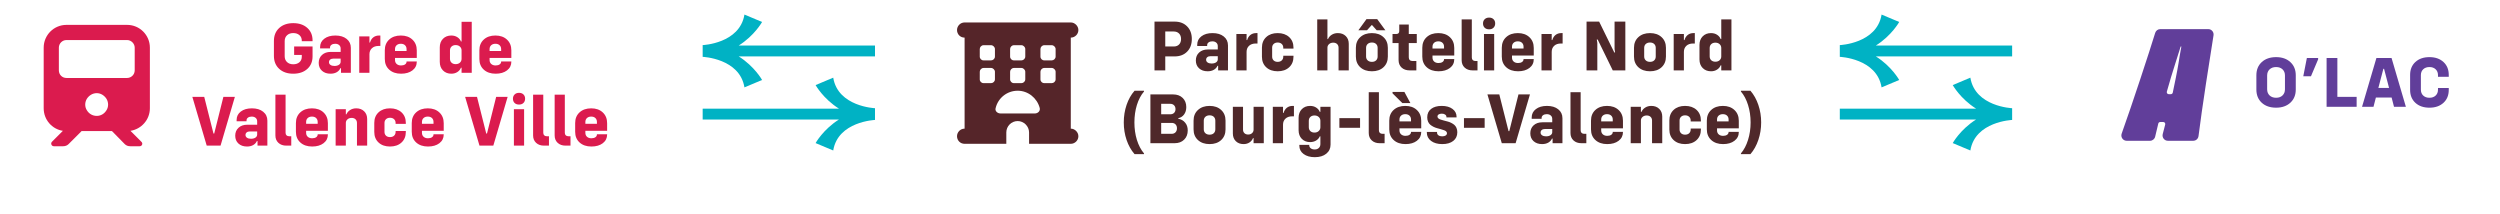 <svg xmlns="http://www.w3.org/2000/svg" width="515" height="44" viewBox="0 0 515 44" fill="none"><path d="M13.688 5.125H26.188C28.775 5.125 30.875 7.225 30.875 9.812V22.312C30.875 24.656 29.117 26.609 26.871 26.951L29.117 29.197C29.508 29.539 29.264 30.125 28.775 30.125H26.822C26.383 30.125 25.992 29.979 25.699 29.686L23.062 27H16.812L14.127 29.686C13.834 29.979 13.443 30.125 13.004 30.125H11.1C10.611 30.125 10.367 29.539 10.709 29.197L12.955 26.951C10.709 26.609 9 24.656 9 22.312V9.812C9 7.225 11.1 5.125 13.688 5.125ZM12.125 9.812V14.5C12.125 15.379 12.809 16.062 13.688 16.062H26.188C27.018 16.062 27.75 15.379 27.75 14.5V9.812C27.75 8.982 27.018 8.25 26.188 8.25H13.688C12.809 8.25 12.125 8.982 12.125 9.812ZM19.938 19.188C19.059 19.188 18.326 19.676 17.887 20.359C17.447 21.092 17.447 22.02 17.887 22.703C18.326 23.436 19.059 23.875 19.938 23.875C20.768 23.875 21.5 23.436 21.939 22.703C22.379 22.02 22.379 21.092 21.939 20.359C21.5 19.676 20.768 19.188 19.938 19.188Z" fill="#DB1B4E"></path><path d="M64.387 8.489H62.168V8.372C62.168 7.903 62.007 7.527 61.685 7.244C61.362 6.956 60.938 6.812 60.41 6.812C59.878 6.812 59.451 6.963 59.128 7.266C58.806 7.568 58.645 7.971 58.645 8.474V11.58C58.645 12.082 58.806 12.485 59.128 12.788C59.451 13.091 59.878 13.242 60.41 13.242C60.938 13.242 61.362 13.101 61.685 12.817C62.007 12.534 62.168 12.161 62.168 11.697V11.323H60.593V9.573H64.387V11.623C64.387 12.698 64.023 13.56 63.296 14.209C62.568 14.858 61.606 15.183 60.41 15.183C59.204 15.183 58.237 14.849 57.51 14.18C56.787 13.511 56.426 12.624 56.426 11.521V8.43C56.426 7.327 56.787 6.44 57.51 5.771C58.237 5.103 59.204 4.768 60.41 4.768C61.606 4.768 62.568 5.093 63.296 5.742C64.023 6.392 64.387 7.253 64.387 8.328V8.489ZM69.089 7.317C70.056 7.317 70.828 7.549 71.404 8.013C71.985 8.477 72.275 9.092 72.275 9.858V15H70.247V14.055H70.115C69.963 14.402 69.71 14.678 69.353 14.883C68.997 15.083 68.574 15.183 68.086 15.183C67.353 15.183 66.765 14.98 66.321 14.575C65.876 14.17 65.654 13.63 65.654 12.957C65.654 12.278 65.881 11.731 66.335 11.316C66.79 10.901 67.388 10.693 68.13 10.693H70.173V10.005C70.173 9.702 70.071 9.463 69.866 9.287C69.661 9.106 69.387 9.016 69.045 9.016C68.733 9.016 68.477 9.089 68.276 9.236C68.081 9.377 67.983 9.568 67.983 9.807V9.976H65.94V9.705C65.94 8.987 66.228 8.411 66.804 7.976C67.38 7.537 68.142 7.317 69.089 7.317ZM68.899 13.586C69.275 13.586 69.58 13.508 69.814 13.352C70.054 13.191 70.173 12.981 70.173 12.722V12.078H68.643C68.379 12.078 68.166 12.146 68.005 12.283C67.849 12.415 67.771 12.59 67.771 12.81C67.771 13.044 67.874 13.232 68.079 13.374C68.284 13.516 68.557 13.586 68.899 13.586ZM78.084 7.317H78.355V9.463H77.996C77.41 9.463 76.948 9.622 76.611 9.939C76.274 10.256 76.106 10.669 76.106 11.177V15H74.004V7.5H76.106V8.76H76.223C76.35 8.306 76.575 7.952 76.897 7.698C77.224 7.444 77.62 7.317 78.084 7.317ZM85.855 11.938H81.372V12.363C81.372 12.7 81.484 12.971 81.709 13.176C81.939 13.381 82.241 13.484 82.617 13.484C82.954 13.484 83.228 13.413 83.438 13.271C83.647 13.125 83.752 12.937 83.752 12.707V12.664H85.855V12.707C85.855 13.45 85.557 14.048 84.961 14.502C84.365 14.956 83.584 15.183 82.617 15.183C81.606 15.183 80.796 14.907 80.186 14.355C79.575 13.804 79.27 13.069 79.27 12.151V10.349C79.27 9.436 79.57 8.704 80.171 8.152C80.776 7.595 81.577 7.317 82.573 7.317C83.564 7.317 84.358 7.598 84.954 8.159C85.554 8.716 85.855 9.456 85.855 10.378V11.938ZM83.43 9.316C83.22 9.116 82.935 9.016 82.573 9.016C82.212 9.016 81.921 9.116 81.702 9.316C81.482 9.517 81.372 9.785 81.372 10.122V10.503H83.752V10.122C83.752 9.785 83.645 9.517 83.43 9.316ZM95.083 4.497H97.178V15H95.083V13.953H94.959C94.812 14.324 94.561 14.622 94.204 14.846C93.853 15.071 93.44 15.183 92.966 15.183C92.268 15.183 91.697 14.959 91.252 14.509C90.813 14.06 90.593 13.469 90.593 12.737V9.763C90.593 9.031 90.813 8.44 91.252 7.991C91.697 7.542 92.268 7.317 92.966 7.317C93.44 7.317 93.853 7.429 94.204 7.654C94.561 7.878 94.812 8.176 94.959 8.547H95.083V4.497ZM93.867 13.213C94.228 13.213 94.522 13.11 94.746 12.905C94.971 12.695 95.083 12.434 95.083 12.122V10.378C95.083 10.066 94.971 9.807 94.746 9.602C94.522 9.392 94.228 9.287 93.867 9.287C93.516 9.287 93.232 9.387 93.018 9.587C92.803 9.788 92.695 10.056 92.695 10.393V12.107C92.695 12.444 92.803 12.712 93.018 12.913C93.232 13.113 93.516 13.213 93.867 13.213ZM105.337 11.938H100.854V12.363C100.854 12.7 100.967 12.971 101.191 13.176C101.421 13.381 101.724 13.484 102.1 13.484C102.437 13.484 102.71 13.413 102.92 13.271C103.13 13.125 103.235 12.937 103.235 12.707V12.664H105.337V12.707C105.337 13.45 105.039 14.048 104.443 14.502C103.848 14.956 103.066 15.183 102.1 15.183C101.089 15.183 100.278 14.907 99.668 14.355C99.058 13.804 98.752 13.069 98.752 12.151V10.349C98.752 9.436 99.053 8.704 99.653 8.152C100.259 7.595 101.06 7.317 102.056 7.317C103.047 7.317 103.84 7.598 104.436 8.159C105.037 8.716 105.337 9.456 105.337 10.378V11.938ZM102.913 9.316C102.703 9.116 102.417 9.016 102.056 9.016C101.694 9.016 101.404 9.116 101.184 9.316C100.964 9.517 100.854 9.785 100.854 10.122V10.503H103.235V10.122C103.235 9.785 103.127 9.517 102.913 9.316ZM42.583 30L39.624 19.951H42.07L43.975 27.51H44.128L46.018 19.951H48.384L45.432 30H42.583ZM51.892 22.317C52.859 22.317 53.63 22.549 54.206 23.013C54.788 23.477 55.078 24.092 55.078 24.858V30H53.049V29.055H52.917C52.766 29.402 52.512 29.678 52.156 29.883C51.799 30.083 51.377 30.183 50.889 30.183C50.156 30.183 49.568 29.98 49.123 29.575C48.679 29.17 48.457 28.63 48.457 27.956C48.457 27.278 48.684 26.731 49.138 26.316C49.592 25.901 50.19 25.693 50.933 25.693H52.976V25.005C52.976 24.702 52.873 24.463 52.669 24.287C52.463 24.106 52.19 24.016 51.848 24.016C51.536 24.016 51.279 24.089 51.079 24.236C50.884 24.377 50.786 24.568 50.786 24.807V24.976H48.743V24.705C48.743 23.987 49.031 23.411 49.607 22.976C50.183 22.537 50.945 22.317 51.892 22.317ZM51.702 28.586C52.078 28.586 52.383 28.508 52.617 28.352C52.856 28.191 52.976 27.981 52.976 27.722V27.078H51.445C51.182 27.078 50.969 27.146 50.808 27.283C50.652 27.415 50.574 27.59 50.574 27.81C50.574 28.044 50.676 28.232 50.881 28.374C51.086 28.516 51.36 28.586 51.702 28.586ZM58.982 30C58.308 30 57.764 29.807 57.349 29.421C56.938 29.036 56.733 28.528 56.733 27.898V19.497H58.828V27.349C58.828 27.573 58.892 27.749 59.019 27.876C59.15 28.003 59.329 28.066 59.553 28.066H60V30H58.982ZM67.544 26.939H63.062V27.363C63.062 27.7 63.174 27.971 63.398 28.176C63.628 28.381 63.931 28.484 64.307 28.484C64.644 28.484 64.917 28.413 65.127 28.271C65.337 28.125 65.442 27.937 65.442 27.707V27.664H67.544V27.707C67.544 28.45 67.246 29.048 66.65 29.502C66.055 29.956 65.273 30.183 64.307 30.183C63.296 30.183 62.485 29.907 61.875 29.355C61.265 28.804 60.959 28.069 60.959 27.151V25.349C60.959 24.436 61.26 23.704 61.86 23.152C62.466 22.595 63.267 22.317 64.263 22.317C65.254 22.317 66.047 22.598 66.643 23.159C67.244 23.716 67.544 24.456 67.544 25.378V26.939ZM65.12 24.316C64.91 24.116 64.624 24.016 64.263 24.016C63.901 24.016 63.611 24.116 63.391 24.316C63.171 24.517 63.062 24.785 63.062 25.122V25.503H65.442V25.122C65.442 24.785 65.335 24.517 65.12 24.316ZM73.389 22.317C74.058 22.317 74.6 22.52 75.015 22.925C75.43 23.33 75.637 23.862 75.637 24.521V30H73.535V25.334C73.535 25.017 73.435 24.763 73.235 24.573C73.035 24.382 72.771 24.287 72.444 24.287C72.092 24.287 71.804 24.387 71.58 24.587C71.355 24.783 71.243 25.027 71.243 25.32V30H69.141V22.5H71.243V23.547H71.36C71.516 23.181 71.772 22.886 72.129 22.661C72.49 22.432 72.91 22.317 73.389 22.317ZM80.339 30.183C79.363 30.183 78.579 29.91 77.988 29.363C77.397 28.816 77.102 28.088 77.102 27.18V25.32C77.102 24.412 77.397 23.684 77.988 23.137C78.579 22.59 79.363 22.317 80.339 22.317C81.321 22.317 82.109 22.59 82.705 23.137C83.301 23.684 83.599 24.412 83.599 25.32V25.518H81.497V25.334C81.497 25.012 81.392 24.753 81.182 24.558C80.972 24.358 80.691 24.258 80.339 24.258C79.998 24.258 79.722 24.358 79.512 24.558C79.307 24.753 79.204 25.012 79.204 25.334V27.166C79.204 27.488 79.307 27.749 79.512 27.949C79.722 28.145 79.998 28.242 80.339 28.242C80.691 28.242 80.972 28.145 81.182 27.949C81.392 27.749 81.497 27.488 81.497 27.166V26.982H83.599V27.18C83.599 28.088 83.301 28.816 82.705 29.363C82.109 29.91 81.321 30.183 80.339 30.183ZM91.406 26.939H86.924V27.363C86.924 27.7 87.036 27.971 87.261 28.176C87.49 28.381 87.793 28.484 88.169 28.484C88.506 28.484 88.779 28.413 88.989 28.271C89.199 28.125 89.304 27.937 89.304 27.707V27.664H91.406V27.707C91.406 28.45 91.108 29.048 90.513 29.502C89.917 29.956 89.136 30.183 88.169 30.183C87.158 30.183 86.348 29.907 85.737 29.355C85.127 28.804 84.822 28.069 84.822 27.151V25.349C84.822 24.436 85.122 23.704 85.723 23.152C86.328 22.595 87.129 22.317 88.125 22.317C89.116 22.317 89.91 22.598 90.505 23.159C91.106 23.716 91.406 24.456 91.406 25.378V26.939ZM88.982 24.316C88.772 24.116 88.486 24.016 88.125 24.016C87.764 24.016 87.473 24.116 87.253 24.316C87.034 24.517 86.924 24.785 86.924 25.122V25.503H89.304V25.122C89.304 24.785 89.197 24.517 88.982 24.316ZM98.774 30L95.815 19.951H98.262L100.166 27.51H100.32L102.209 19.951H104.575L101.624 30H98.774ZM106.926 21.541C106.541 21.541 106.233 21.431 106.003 21.211C105.779 20.986 105.667 20.696 105.667 20.339C105.667 19.973 105.781 19.68 106.011 19.46C106.24 19.236 106.545 19.123 106.926 19.123C107.297 19.123 107.598 19.233 107.827 19.453C108.057 19.673 108.171 19.963 108.171 20.325C108.171 20.691 108.057 20.986 107.827 21.211C107.603 21.431 107.302 21.541 106.926 21.541ZM105.864 30V22.5H107.966V30H105.864ZM112.068 30C111.394 30 110.85 29.807 110.435 29.421C110.024 29.036 109.819 28.528 109.819 27.898V19.497H111.914V27.349C111.914 27.573 111.978 27.749 112.104 27.876C112.236 28.003 112.415 28.066 112.639 28.066H113.086V30H112.068ZM116.506 30C115.833 30 115.288 29.807 114.873 29.421C114.463 29.036 114.258 28.528 114.258 27.898V19.497H116.353V27.349C116.353 27.573 116.416 27.749 116.543 27.876C116.675 28.003 116.853 28.066 117.078 28.066H117.524V30H116.506ZM125.068 26.939H120.586V27.363C120.586 27.7 120.698 27.971 120.923 28.176C121.152 28.381 121.455 28.484 121.831 28.484C122.168 28.484 122.441 28.413 122.651 28.271C122.861 28.125 122.966 27.937 122.966 27.707V27.664H125.068V27.707C125.068 28.45 124.771 29.048 124.175 29.502C123.579 29.956 122.798 30.183 121.831 30.183C120.82 30.183 120.01 29.907 119.399 29.355C118.789 28.804 118.484 28.069 118.484 27.151V25.349C118.484 24.436 118.784 23.704 119.385 23.152C119.99 22.595 120.791 22.317 121.787 22.317C122.778 22.317 123.572 22.598 124.167 23.159C124.768 23.716 125.068 24.456 125.068 25.378V26.939ZM122.644 24.316C122.434 24.116 122.148 24.016 121.787 24.016C121.426 24.016 121.135 24.116 120.916 24.316C120.696 24.517 120.586 24.785 120.586 25.122V25.503H122.966V25.122C122.966 24.785 122.859 24.517 122.644 24.316Z" fill="#DB1B4E"></path><path d="M171.644 31L168.013 29.474C168.013 29.474 169.559 26.672 172.824 24.619L144.75 24.619L144.75 22.381L172.824 22.381C169.559 20.328 168.013 17.526 168.013 17.526L171.644 16C172.621 21.982 180.25 22.29 180.25 22.29L180.25 24.709C180.25 24.709 172.621 25.018 171.644 31Z" fill="#00B2C4"></path><path d="M153.356 3L156.987 4.526C156.987 4.526 155.441 7.328 152.176 9.381L180.25 9.381L180.25 11.619L152.176 11.619C155.441 13.672 156.987 16.474 156.987 16.474L153.356 18C152.379 12.018 144.75 11.71 144.75 11.71L144.75 9.291C144.75 9.291 152.379 8.982 153.356 3Z" fill="#00B2C4"></path><path d="M241.964 4.451C243.038 4.451 243.897 4.778 244.542 5.433C245.191 6.087 245.516 6.954 245.516 8.033C245.516 9.122 245.191 9.993 244.542 10.648C243.897 11.297 243.038 11.622 241.964 11.622H240.045V14.5H237.826V4.451H241.964ZM241.781 9.578C242.25 9.578 242.618 9.441 242.887 9.168C243.16 8.89 243.297 8.511 243.297 8.033C243.297 7.559 243.16 7.183 242.887 6.905C242.613 6.626 242.245 6.487 241.781 6.487H240.045V9.578H241.781ZM249.779 6.817C250.746 6.817 251.517 7.049 252.093 7.513C252.674 7.977 252.965 8.592 252.965 9.358V14.5H250.936V13.555H250.804C250.653 13.902 250.399 14.178 250.042 14.383C249.686 14.583 249.264 14.683 248.775 14.683C248.043 14.683 247.455 14.48 247.01 14.075C246.566 13.67 246.344 13.13 246.344 12.457C246.344 11.778 246.571 11.231 247.025 10.816C247.479 10.401 248.077 10.193 248.819 10.193H250.863V9.505C250.863 9.202 250.76 8.963 250.555 8.787C250.35 8.606 250.077 8.516 249.735 8.516C249.422 8.516 249.166 8.589 248.966 8.736C248.771 8.877 248.673 9.068 248.673 9.307V9.476H246.629V9.205C246.629 8.487 246.917 7.911 247.494 7.476C248.07 7.037 248.832 6.817 249.779 6.817ZM249.588 13.086C249.964 13.086 250.27 13.008 250.504 12.852C250.743 12.691 250.863 12.481 250.863 12.222V11.578H249.332C249.068 11.578 248.856 11.646 248.695 11.783C248.539 11.915 248.46 12.09 248.46 12.31C248.46 12.544 248.563 12.732 248.768 12.874C248.973 13.016 249.247 13.086 249.588 13.086ZM258.773 6.817H259.044V8.963H258.685C258.099 8.963 257.638 9.122 257.301 9.439C256.964 9.756 256.795 10.169 256.795 10.677V14.5H254.693V7H256.795V8.26H256.913C257.04 7.806 257.264 7.452 257.586 7.198C257.914 6.944 258.309 6.817 258.773 6.817ZM263.197 14.683C262.22 14.683 261.437 14.41 260.846 13.863C260.255 13.316 259.959 12.588 259.959 11.68V9.82C259.959 8.912 260.255 8.184 260.846 7.637C261.437 7.09 262.22 6.817 263.197 6.817C264.178 6.817 264.967 7.09 265.562 7.637C266.158 8.184 266.456 8.912 266.456 9.82V10.018H264.354V9.834C264.354 9.512 264.249 9.253 264.039 9.058C263.829 8.858 263.548 8.758 263.197 8.758C262.855 8.758 262.579 8.858 262.369 9.058C262.164 9.253 262.062 9.512 262.062 9.834V11.665C262.062 11.988 262.164 12.249 262.369 12.449C262.579 12.645 262.855 12.742 263.197 12.742C263.548 12.742 263.829 12.645 264.039 12.449C264.249 12.249 264.354 11.988 264.354 11.665V11.482H266.456V11.68C266.456 12.588 266.158 13.316 265.562 13.863C264.967 14.41 264.178 14.683 263.197 14.683ZM275.597 6.817C276.266 6.817 276.808 7.02 277.223 7.425C277.638 7.83 277.845 8.362 277.845 9.021V14.5H275.743V9.834C275.743 9.517 275.643 9.263 275.443 9.073C275.243 8.882 274.979 8.787 274.652 8.787C274.3 8.787 274.012 8.887 273.788 9.087C273.563 9.283 273.451 9.527 273.451 9.82V14.5H271.349V3.997H273.451V8.047H273.568C273.724 7.681 273.98 7.386 274.337 7.161C274.698 6.932 275.118 6.817 275.597 6.817ZM279.823 6.238L281.5 3.938H283.705L285.389 6.238H283.602L282.657 5.184H282.547L281.603 6.238H279.823ZM284.994 13.855C284.398 14.407 283.604 14.683 282.613 14.683C281.622 14.683 280.824 14.407 280.218 13.855C279.613 13.299 279.31 12.564 279.31 11.651V9.849C279.31 8.936 279.613 8.204 280.218 7.652C280.824 7.095 281.622 6.817 282.613 6.817C283.604 6.817 284.398 7.095 284.994 7.652C285.594 8.204 285.895 8.936 285.895 9.849V11.651C285.895 12.564 285.594 13.299 284.994 13.855ZM281.742 12.442C281.961 12.642 282.252 12.742 282.613 12.742C282.975 12.742 283.26 12.642 283.47 12.442C283.685 12.242 283.792 11.973 283.792 11.636V9.864C283.792 9.527 283.685 9.258 283.47 9.058C283.26 8.858 282.975 8.758 282.613 8.758C282.252 8.758 281.961 8.858 281.742 9.058C281.522 9.258 281.412 9.527 281.412 9.864V11.636C281.412 11.973 281.522 12.242 281.742 12.442ZM291.856 8.875H290.208V11.812C290.208 12.046 290.274 12.232 290.406 12.369C290.543 12.501 290.731 12.566 290.97 12.566H291.769V14.5H290.392C289.703 14.5 289.149 14.307 288.729 13.921C288.314 13.531 288.106 13.013 288.106 12.369V8.875H286.861V7H287.66C287.845 7 287.989 6.949 288.092 6.846C288.194 6.739 288.246 6.595 288.246 6.414V5.052H290.208V7H291.856V8.875ZM299.576 11.438H295.094V11.863C295.094 12.2 295.206 12.471 295.431 12.676C295.66 12.881 295.963 12.984 296.339 12.984C296.676 12.984 296.949 12.913 297.159 12.771C297.369 12.625 297.474 12.437 297.474 12.207V12.164H299.576V12.207C299.576 12.95 299.278 13.548 298.683 14.002C298.087 14.456 297.306 14.683 296.339 14.683C295.328 14.683 294.518 14.407 293.907 13.855C293.297 13.304 292.992 12.569 292.992 11.651V9.849C292.992 8.936 293.292 8.204 293.893 7.652C294.498 7.095 295.299 6.817 296.295 6.817C297.286 6.817 298.08 7.098 298.675 7.659C299.276 8.216 299.576 8.956 299.576 9.878V11.438ZM297.152 8.816C296.942 8.616 296.656 8.516 296.295 8.516C295.934 8.516 295.643 8.616 295.423 8.816C295.204 9.017 295.094 9.285 295.094 9.622V10.003H297.474V9.622C297.474 9.285 297.367 9.017 297.152 8.816ZM303.348 14.5C302.674 14.5 302.13 14.307 301.715 13.921C301.305 13.536 301.1 13.028 301.1 12.398V3.997H303.194V11.849C303.194 12.073 303.258 12.249 303.385 12.376C303.517 12.503 303.695 12.566 303.919 12.566H304.366V14.5H303.348ZM306.761 6.041C306.375 6.041 306.068 5.931 305.838 5.711C305.614 5.486 305.501 5.196 305.501 4.839C305.501 4.473 305.616 4.18 305.846 3.96C306.075 3.736 306.38 3.624 306.761 3.624C307.132 3.624 307.433 3.733 307.662 3.953C307.892 4.173 308.006 4.463 308.006 4.825C308.006 5.191 307.892 5.486 307.662 5.711C307.438 5.931 307.137 6.041 306.761 6.041ZM305.699 14.5V7H307.801V14.5H305.699ZM315.953 11.438H311.471V11.863C311.471 12.2 311.583 12.471 311.808 12.676C312.037 12.881 312.34 12.984 312.716 12.984C313.053 12.984 313.326 12.913 313.536 12.771C313.746 12.625 313.851 12.437 313.851 12.207V12.164H315.953V12.207C315.953 12.95 315.655 13.548 315.06 14.002C314.464 14.456 313.683 14.683 312.716 14.683C311.705 14.683 310.895 14.407 310.284 13.855C309.674 13.304 309.369 12.569 309.369 11.651V9.849C309.369 8.936 309.669 8.204 310.27 7.652C310.875 7.095 311.676 6.817 312.672 6.817C313.663 6.817 314.457 7.098 315.052 7.659C315.653 8.216 315.953 8.956 315.953 9.878V11.438ZM313.529 8.816C313.319 8.616 313.033 8.516 312.672 8.516C312.311 8.516 312.02 8.616 311.8 8.816C311.581 9.017 311.471 9.285 311.471 9.622V10.003H313.851V9.622C313.851 9.285 313.744 9.017 313.529 8.816ZM321.629 6.817H321.9V8.963H321.542C320.956 8.963 320.494 9.122 320.157 9.439C319.82 9.756 319.652 10.169 319.652 10.677V14.5H317.55V7H319.652V8.26H319.769C319.896 7.806 320.121 7.452 320.443 7.198C320.77 6.944 321.166 6.817 321.629 6.817ZM326.83 14.5V4.451H329.422L332.542 10.809H332.704L332.601 10.105V4.451H334.82V14.5H332.228L329.122 8.143H328.939L329.049 8.846V14.5H326.83ZM342.284 13.855C341.688 14.407 340.895 14.683 339.903 14.683C338.912 14.683 338.114 14.407 337.508 13.855C336.903 13.299 336.6 12.564 336.6 11.651V9.849C336.6 8.936 336.903 8.204 337.508 7.652C338.114 7.095 338.912 6.817 339.903 6.817C340.895 6.817 341.688 7.095 342.284 7.652C342.884 8.204 343.185 8.936 343.185 9.849V11.651C343.185 12.564 342.884 13.299 342.284 13.855ZM339.032 12.442C339.251 12.642 339.542 12.742 339.903 12.742C340.265 12.742 340.55 12.642 340.76 12.442C340.975 12.242 341.083 11.973 341.083 11.636V9.864C341.083 9.527 340.975 9.258 340.76 9.058C340.55 8.858 340.265 8.758 339.903 8.758C339.542 8.758 339.251 8.858 339.032 9.058C338.812 9.258 338.702 9.527 338.702 9.864V11.636C338.702 11.973 338.812 12.242 339.032 12.442ZM348.861 6.817H349.132V8.963H348.773C348.187 8.963 347.726 9.122 347.389 9.439C347.052 9.756 346.883 10.169 346.883 10.677V14.5H344.781V7H346.883V8.26H347C347.127 7.806 347.352 7.452 347.674 7.198C348.001 6.944 348.397 6.817 348.861 6.817ZM354.581 3.997H356.676V14.5H354.581V13.453H354.457C354.31 13.824 354.059 14.122 353.702 14.346C353.351 14.571 352.938 14.683 352.464 14.683C351.766 14.683 351.195 14.459 350.75 14.009C350.311 13.56 350.091 12.969 350.091 12.237V9.263C350.091 8.531 350.311 7.94 350.75 7.491C351.195 7.042 351.766 6.817 352.464 6.817C352.938 6.817 353.351 6.929 353.702 7.154C354.059 7.378 354.31 7.676 354.457 8.047H354.581V3.997ZM353.365 12.713C353.727 12.713 354.02 12.61 354.244 12.405C354.469 12.195 354.581 11.934 354.581 11.622V9.878C354.581 9.566 354.469 9.307 354.244 9.102C354.02 8.892 353.727 8.787 353.365 8.787C353.014 8.787 352.73 8.887 352.516 9.087C352.301 9.288 352.193 9.556 352.193 9.893V11.607C352.193 11.944 352.301 12.212 352.516 12.413C352.73 12.613 353.014 12.713 353.365 12.713ZM233.717 31.748C233.009 30.938 232.462 29.966 232.076 28.834C231.69 27.696 231.498 26.492 231.498 25.223C231.498 23.948 231.69 22.742 232.076 21.605C232.462 20.467 233.009 19.498 233.717 18.697H235.665V18.851C235.035 19.588 234.547 20.513 234.2 21.627C233.858 22.735 233.688 23.934 233.688 25.223C233.688 26.507 233.858 27.706 234.2 28.819C234.547 29.932 235.035 30.86 235.665 31.602V31.748H233.717ZM242.726 24.461C243.316 24.568 243.788 24.837 244.139 25.267C244.496 25.691 244.674 26.224 244.674 26.863C244.674 27.654 244.425 28.291 243.927 28.775C243.434 29.258 242.779 29.5 241.964 29.5H236.983V19.451H241.664C242.479 19.451 243.133 19.69 243.626 20.169C244.125 20.648 244.374 21.277 244.374 22.059C244.374 22.664 244.222 23.172 243.919 23.582C243.622 23.992 243.224 24.244 242.726 24.336V24.461ZM241.063 21.385H239.203V23.545H241.063C241.395 23.545 241.659 23.45 241.854 23.26C242.054 23.064 242.154 22.806 242.154 22.483C242.154 22.151 242.054 21.885 241.854 21.685C241.654 21.485 241.39 21.385 241.063 21.385ZM241.363 27.566C241.69 27.566 241.954 27.464 242.154 27.259C242.354 27.049 242.455 26.77 242.455 26.424C242.455 26.087 242.354 25.818 242.154 25.618C241.959 25.418 241.695 25.318 241.363 25.318H239.203V27.566H241.363ZM251.559 28.855C250.963 29.407 250.169 29.683 249.178 29.683C248.187 29.683 247.389 29.407 246.783 28.855C246.178 28.299 245.875 27.564 245.875 26.651V24.849C245.875 23.936 246.178 23.204 246.783 22.652C247.389 22.095 248.187 21.817 249.178 21.817C250.169 21.817 250.963 22.095 251.559 22.652C252.159 23.204 252.459 23.936 252.459 24.849V26.651C252.459 27.564 252.159 28.299 251.559 28.855ZM248.307 27.442C248.526 27.642 248.817 27.742 249.178 27.742C249.54 27.742 249.825 27.642 250.035 27.442C250.25 27.242 250.357 26.973 250.357 26.636V24.864C250.357 24.527 250.25 24.258 250.035 24.058C249.825 23.858 249.54 23.758 249.178 23.758C248.817 23.758 248.526 23.858 248.307 24.058C248.087 24.258 247.977 24.527 247.977 24.864V26.636C247.977 26.973 248.087 27.242 248.307 27.442ZM258.238 22H260.34V29.5H258.238V28.453H258.121C257.975 28.824 257.73 29.122 257.389 29.346C257.047 29.571 256.642 29.683 256.173 29.683C255.519 29.683 254.986 29.483 254.576 29.082C254.171 28.677 253.968 28.148 253.968 27.493V22H256.063V26.695C256.063 27.002 256.158 27.249 256.349 27.435C256.539 27.62 256.795 27.713 257.118 27.713C257.45 27.713 257.718 27.618 257.923 27.427C258.133 27.237 258.238 26.998 258.238 26.709V22ZM266.28 21.817H266.551V23.963H266.192C265.606 23.963 265.145 24.122 264.808 24.439C264.471 24.756 264.303 25.169 264.303 25.677V29.5H262.201V22H264.303V23.26H264.42C264.547 22.806 264.771 22.452 265.094 22.198C265.421 21.944 265.816 21.817 266.28 21.817ZM272 22H274.095V29.786C274.095 30.557 273.802 31.182 273.216 31.661C272.63 32.139 271.844 32.378 270.858 32.378C269.906 32.378 269.134 32.161 268.543 31.727C267.958 31.297 267.665 30.721 267.665 29.998V29.844H269.701V29.903C269.701 30.171 269.803 30.386 270.008 30.547C270.218 30.709 270.492 30.789 270.829 30.789C271.185 30.789 271.468 30.686 271.678 30.481C271.893 30.281 272 30.015 272 29.683V28.086H271.876C271.729 28.443 271.476 28.731 271.114 28.951C270.753 29.166 270.343 29.273 269.884 29.273C269.186 29.273 268.614 29.048 268.17 28.599C267.73 28.15 267.511 27.559 267.511 26.827V24.263C267.511 23.531 267.73 22.94 268.17 22.491C268.614 22.041 269.186 21.817 269.884 21.817C270.357 21.817 270.77 21.929 271.122 22.154C271.478 22.378 271.729 22.676 271.876 23.047H272V22ZM270.785 27.31C271.141 27.31 271.432 27.205 271.656 26.995C271.886 26.78 272 26.519 272 26.211V24.878C272 24.566 271.888 24.307 271.664 24.102C271.439 23.892 271.146 23.787 270.785 23.787C270.433 23.787 270.15 23.887 269.935 24.087C269.72 24.288 269.613 24.556 269.613 24.893V26.197C269.613 26.534 269.72 26.805 269.935 27.01C270.15 27.21 270.433 27.31 270.785 27.31ZM275.912 26.321V24.336H280.174V26.321H275.912ZM284.21 29.5C283.536 29.5 282.992 29.307 282.577 28.921C282.167 28.536 281.961 28.028 281.961 27.398V18.997H284.056V26.849C284.056 27.073 284.12 27.249 284.247 27.376C284.378 27.503 284.557 27.566 284.781 27.566H285.228V29.5H284.21ZM290.538 21.238H288.89L286.861 19.224V18.939H289.308L290.538 21.238ZM292.772 26.439H288.29V26.863C288.29 27.2 288.402 27.471 288.626 27.676C288.856 27.881 289.159 27.984 289.535 27.984C289.872 27.984 290.145 27.913 290.355 27.771C290.565 27.625 290.67 27.437 290.67 27.207V27.164H292.772V27.207C292.772 27.95 292.474 28.548 291.878 29.002C291.283 29.456 290.501 29.683 289.535 29.683C288.524 29.683 287.713 29.407 287.103 28.855C286.493 28.304 286.188 27.569 286.188 26.651V24.849C286.188 23.936 286.488 23.204 287.088 22.652C287.694 22.095 288.495 21.817 289.491 21.817C290.482 21.817 291.275 22.098 291.871 22.659C292.472 23.216 292.772 23.956 292.772 24.878V26.439ZM290.348 23.816C290.138 23.616 289.852 23.516 289.491 23.516C289.129 23.516 288.839 23.616 288.619 23.816C288.399 24.017 288.29 24.285 288.29 24.622V25.003H290.67V24.622C290.67 24.285 290.562 24.017 290.348 23.816ZM299.371 29.031C298.814 29.466 298.058 29.683 297.101 29.683C296.144 29.683 295.375 29.463 294.793 29.024C294.217 28.584 293.929 28.013 293.929 27.31V27.178H296.031V27.325C296.031 27.549 296.126 27.732 296.317 27.874C296.512 28.016 296.769 28.086 297.086 28.086C297.394 28.086 297.635 28.028 297.811 27.911C297.987 27.794 298.075 27.637 298.075 27.442C298.075 27.295 298.016 27.169 297.899 27.061C297.782 26.954 297.628 26.871 297.438 26.812C297.247 26.748 297.03 26.68 296.786 26.607C296.546 26.534 296.297 26.465 296.039 26.402C295.785 26.334 295.536 26.238 295.292 26.116C295.052 25.994 294.837 25.855 294.647 25.699C294.457 25.543 294.303 25.335 294.186 25.076C294.068 24.812 294.01 24.512 294.01 24.175C294.01 23.423 294.278 22.842 294.815 22.432C295.353 22.022 296.078 21.817 296.991 21.817C297.918 21.817 298.661 22.024 299.217 22.439C299.774 22.855 300.052 23.394 300.052 24.058V24.19H297.965V24.087C297.965 23.887 297.877 23.726 297.701 23.604C297.53 23.477 297.303 23.414 297.02 23.414C296.742 23.414 296.522 23.467 296.361 23.575C296.2 23.682 296.119 23.826 296.119 24.007C296.119 24.148 296.178 24.273 296.295 24.38C296.412 24.483 296.566 24.566 296.756 24.629C296.947 24.688 297.164 24.752 297.408 24.82C297.657 24.888 297.909 24.954 298.163 25.018C298.417 25.076 298.666 25.166 298.91 25.289C299.159 25.411 299.378 25.55 299.569 25.706C299.759 25.862 299.913 26.072 300.03 26.336C300.147 26.6 300.206 26.9 300.206 27.237C300.206 27.998 299.928 28.597 299.371 29.031ZM301.576 26.321V24.336H305.838V26.321H301.576ZM309.369 29.5L306.41 19.451H308.856L310.76 27.01H310.914L312.804 19.451H315.169L312.218 29.5H309.369ZM318.678 21.817C319.645 21.817 320.416 22.049 320.992 22.513C321.573 22.977 321.864 23.592 321.864 24.358V29.5H319.835V28.555H319.703C319.552 28.902 319.298 29.178 318.941 29.383C318.585 29.583 318.163 29.683 317.674 29.683C316.942 29.683 316.354 29.48 315.909 29.075C315.465 28.67 315.243 28.13 315.243 27.456C315.243 26.778 315.47 26.231 315.924 25.816C316.378 25.401 316.976 25.193 317.718 25.193H319.762V24.505C319.762 24.202 319.659 23.963 319.454 23.787C319.249 23.606 318.976 23.516 318.634 23.516C318.321 23.516 318.065 23.589 317.865 23.736C317.669 23.877 317.572 24.068 317.572 24.307V24.476H315.528V24.205C315.528 23.487 315.816 22.911 316.393 22.476C316.969 22.037 317.73 21.817 318.678 21.817ZM318.487 28.086C318.863 28.086 319.168 28.008 319.403 27.852C319.642 27.691 319.762 27.481 319.762 27.222V26.578H318.231C317.967 26.578 317.755 26.646 317.594 26.783C317.438 26.915 317.359 27.09 317.359 27.31C317.359 27.544 317.462 27.732 317.667 27.874C317.872 28.016 318.146 28.086 318.487 28.086ZM325.768 29.5C325.094 29.5 324.549 29.307 324.134 28.921C323.724 28.536 323.519 28.028 323.519 27.398V18.997H325.614V26.849C325.614 27.073 325.677 27.249 325.804 27.376C325.936 27.503 326.114 27.566 326.339 27.566H326.786V29.5H325.768ZM334.33 26.439H329.847V26.863C329.847 27.2 329.959 27.471 330.184 27.676C330.414 27.881 330.716 27.984 331.092 27.984C331.429 27.984 331.703 27.913 331.913 27.771C332.123 27.625 332.228 27.437 332.228 27.207V27.164H334.33V27.207C334.33 27.95 334.032 28.548 333.436 29.002C332.84 29.456 332.059 29.683 331.092 29.683C330.082 29.683 329.271 29.407 328.661 28.855C328.05 28.304 327.745 27.569 327.745 26.651V24.849C327.745 23.936 328.045 23.204 328.646 22.652C329.251 22.095 330.052 21.817 331.048 21.817C332.04 21.817 332.833 22.098 333.429 22.659C334.029 23.216 334.33 23.956 334.33 24.878V26.439ZM331.905 23.816C331.695 23.616 331.41 23.516 331.048 23.516C330.687 23.516 330.396 23.616 330.177 23.816C329.957 24.017 329.847 24.285 329.847 24.622V25.003H332.228V24.622C332.228 24.285 332.12 24.017 331.905 23.816ZM340.174 21.817C340.843 21.817 341.385 22.02 341.8 22.425C342.215 22.83 342.423 23.362 342.423 24.021V29.5H340.321V24.834C340.321 24.517 340.221 24.263 340.021 24.073C339.82 23.882 339.557 23.787 339.229 23.787C338.878 23.787 338.59 23.887 338.365 24.087C338.141 24.283 338.028 24.527 338.028 24.82V29.5H335.926V22H338.028V23.047H338.146C338.302 22.681 338.558 22.386 338.915 22.161C339.276 21.932 339.696 21.817 340.174 21.817ZM347.125 29.683C346.148 29.683 345.365 29.41 344.774 28.863C344.183 28.316 343.888 27.588 343.888 26.68V24.82C343.888 23.912 344.183 23.184 344.774 22.637C345.365 22.09 346.148 21.817 347.125 21.817C348.106 21.817 348.895 22.09 349.491 22.637C350.086 23.184 350.384 23.912 350.384 24.82V25.018H348.282V24.834C348.282 24.512 348.177 24.253 347.967 24.058C347.757 23.858 347.477 23.758 347.125 23.758C346.783 23.758 346.507 23.858 346.297 24.058C346.092 24.253 345.99 24.512 345.99 24.834V26.666C345.99 26.988 346.092 27.249 346.297 27.449C346.507 27.645 346.783 27.742 347.125 27.742C347.477 27.742 347.757 27.645 347.967 27.449C348.177 27.249 348.282 26.988 348.282 26.666V26.482H350.384V26.68C350.384 27.588 350.086 28.316 349.491 28.863C348.895 29.41 348.106 29.683 347.125 29.683ZM358.192 26.439H353.709V26.863C353.709 27.2 353.822 27.471 354.046 27.676C354.276 27.881 354.579 27.984 354.955 27.984C355.292 27.984 355.565 27.913 355.775 27.771C355.985 27.625 356.09 27.437 356.09 27.207V27.164H358.192V27.207C358.192 27.95 357.894 28.548 357.298 29.002C356.703 29.456 355.921 29.683 354.955 29.683C353.944 29.683 353.133 29.407 352.523 28.855C351.913 28.304 351.607 27.569 351.607 26.651V24.849C351.607 23.936 351.908 23.204 352.508 22.652C353.114 22.095 353.915 21.817 354.911 21.817C355.902 21.817 356.695 22.098 357.291 22.659C357.892 23.216 358.192 23.956 358.192 24.878V26.439ZM355.768 23.816C355.558 23.616 355.272 23.516 354.911 23.516C354.549 23.516 354.259 23.616 354.039 23.816C353.819 24.017 353.709 24.285 353.709 24.622V25.003H356.09V24.622C356.09 24.285 355.982 24.017 355.768 23.816ZM358.631 31.748V31.602C359.261 30.86 359.75 29.932 360.096 28.819C360.448 27.701 360.624 26.502 360.624 25.223C360.624 23.939 360.448 22.74 360.096 21.627C359.75 20.513 359.261 19.588 358.631 18.851V18.697H360.594C361.292 19.502 361.834 20.474 362.22 21.612C362.606 22.75 362.799 23.953 362.799 25.223C362.799 26.487 362.606 27.689 362.22 28.826C361.834 29.964 361.292 30.938 360.594 31.748H358.631Z" fill="#4F282A"></path><path d="M197.145 6.188C197.145 5.357 197.828 4.625 198.707 4.625H220.582C221.412 4.625 222.145 5.357 222.145 6.188C222.145 7.066 221.412 7.75 220.582 7.75V26.5C221.412 26.5 222.145 27.232 222.145 28.062C222.145 28.941 221.412 29.625 220.582 29.625H211.988V27.281C211.988 26.012 210.914 24.938 209.645 24.938C208.326 24.938 207.301 26.012 207.301 27.281V29.625H198.707C197.828 29.625 197.145 28.941 197.145 28.062C197.145 27.232 197.828 26.5 198.707 26.5V7.75C197.828 7.75 197.145 7.066 197.145 6.188ZM201.832 10.094V11.656C201.832 12.096 202.174 12.438 202.613 12.438H204.176C204.566 12.438 204.957 12.096 204.957 11.656V10.094C204.957 9.703 204.566 9.312 204.176 9.312H202.613C202.174 9.312 201.832 9.703 201.832 10.094ZM208.863 9.312C208.424 9.312 208.082 9.703 208.082 10.094V11.656C208.082 12.096 208.424 12.438 208.863 12.438H210.426C210.816 12.438 211.207 12.096 211.207 11.656V10.094C211.207 9.703 210.816 9.312 210.426 9.312H208.863ZM214.332 10.094V11.656C214.332 12.096 214.674 12.438 215.113 12.438H216.676C217.066 12.438 217.457 12.096 217.457 11.656V10.094C217.457 9.703 217.066 9.312 216.676 9.312H215.113C214.674 9.312 214.332 9.703 214.332 10.094ZM202.613 14C202.174 14 201.832 14.391 201.832 14.781V16.344C201.832 16.783 202.174 17.125 202.613 17.125H204.176C204.566 17.125 204.957 16.783 204.957 16.344V14.781C204.957 14.391 204.566 14 204.176 14H202.613ZM208.082 14.781V16.344C208.082 16.783 208.424 17.125 208.863 17.125H210.426C210.816 17.125 211.207 16.783 211.207 16.344V14.781C211.207 14.391 210.816 14 210.426 14H208.863C208.424 14 208.082 14.391 208.082 14.781ZM215.113 14C214.674 14 214.332 14.391 214.332 14.781V16.344C214.332 16.783 214.674 17.125 215.113 17.125H216.676C217.066 17.125 217.457 16.783 217.457 16.344V14.781C217.457 14.391 217.066 14 216.676 14H215.113ZM213.16 23.375C213.795 23.375 214.332 22.887 214.186 22.252C213.648 20.201 211.793 18.688 209.645 18.688C207.447 18.688 205.592 20.201 205.104 22.252C204.908 22.838 205.445 23.375 206.129 23.375H213.16Z" fill="#552529"></path><path d="M405.894 31L402.263 29.474C402.263 29.474 403.809 26.672 407.074 24.619L379 24.619L379 22.381L407.074 22.381C403.809 20.328 402.263 17.526 402.263 17.526L405.894 16C406.871 21.982 414.5 22.29 414.5 22.29L414.5 24.709C414.5 24.709 406.871 25.018 405.894 31Z" fill="#00B2C4"></path><path d="M387.606 3L391.237 4.526C391.237 4.526 389.691 7.328 386.426 9.381L414.5 9.381L414.5 11.619L386.426 11.619C389.691 13.672 391.237 16.474 391.237 16.474L387.606 18C386.629 12.018 379 11.71 379 11.71L379 9.291C379 9.291 386.629 8.982 387.606 3Z" fill="#00B2C4"></path><path d="M455.986 7.28C455.293 11.578 453.586 22.414 452.894 28.033C452.826 28.585 452.364 28.999 451.815 28.999H446.573C445.855 28.999 445.336 28.306 445.524 27.604C445.676 27.037 445.847 26.382 446.032 25.653C446.099 25.391 445.904 25.136 445.638 25.136H445.003C444.816 25.136 444.653 25.265 444.608 25.452C444.356 26.491 444.134 27.407 443.964 28.147C443.849 28.647 443.411 29 442.905 29H438.088C437.334 29 436.808 28.24 437.066 27.52C439.215 21.527 442.832 10.511 443.969 6.777C444.11 6.315 444.53 6 445.007 6H454.912C455.582 6 456.093 6.608 455.986 7.28ZM447.193 19.401C447.386 19.401 447.551 19.265 447.591 19.074C448.024 17.001 448.476 14.883 448.791 12.931C448.882 12.164 449.154 10.754 449.364 9.588H449.214C448.851 10.754 448.428 12.133 448.156 12.931C447.545 14.821 446.934 16.865 446.369 18.875C446.294 19.14 446.491 19.402 446.762 19.402H447.191L447.193 19.401Z" fill="#613E9A"></path><path d="M468.878 22.183C467.647 22.183 466.661 21.844 465.919 21.165C465.182 20.481 464.813 19.576 464.813 18.448V15.503C464.813 14.376 465.182 13.472 465.919 12.793C466.661 12.11 467.647 11.768 468.878 11.768C470.094 11.768 471.073 12.11 471.815 12.793C472.557 13.477 472.928 14.38 472.928 15.503V18.448C472.928 19.571 472.557 20.474 471.815 21.158C471.073 21.841 470.094 22.183 468.878 22.183ZM468.878 20.14C469.425 20.14 469.864 19.981 470.196 19.664C470.533 19.341 470.702 18.919 470.702 18.396V15.547C470.702 15.025 470.536 14.605 470.204 14.288C469.872 13.97 469.43 13.812 468.878 13.812C468.321 13.812 467.875 13.97 467.538 14.288C467.201 14.605 467.032 15.025 467.032 15.547V18.396C467.032 18.919 467.201 19.341 467.538 19.664C467.875 19.981 468.321 20.14 468.878 20.14ZM474.474 15.716L475.213 11.951H477.535V12.222L476.056 15.716H474.474ZM481.498 19.956H485.467V22H479.278V11.951H481.498V19.956ZM493.165 22L492.674 20.096H489.43L488.939 22H486.581L489.54 11.951H492.66L495.611 22H493.165ZM489.942 18.118H492.147L491.114 14.17H490.975L489.942 18.118ZM500.467 22.183C499.261 22.183 498.294 21.849 497.567 21.18C496.844 20.511 496.483 19.625 496.483 18.521V15.43C496.483 14.327 496.844 13.44 497.567 12.771C498.294 12.102 499.261 11.768 500.467 11.768C501.664 11.768 502.625 12.102 503.353 12.771C504.081 13.44 504.444 14.327 504.444 15.43V15.818H502.225V15.474C502.225 14.976 502.064 14.576 501.742 14.273C501.419 13.965 500.995 13.812 500.467 13.812C499.935 13.812 499.508 13.963 499.186 14.266C498.863 14.568 498.702 14.971 498.702 15.474V18.477C498.702 18.98 498.863 19.383 499.186 19.686C499.508 19.988 499.935 20.14 500.467 20.14C500.995 20.14 501.419 19.988 501.742 19.686C502.064 19.378 502.225 18.975 502.225 18.477V18.133H504.444V18.521C504.444 19.625 504.081 20.511 503.353 21.18C502.625 21.849 501.664 22.183 500.467 22.183Z" fill="#613E9A"></path></svg>